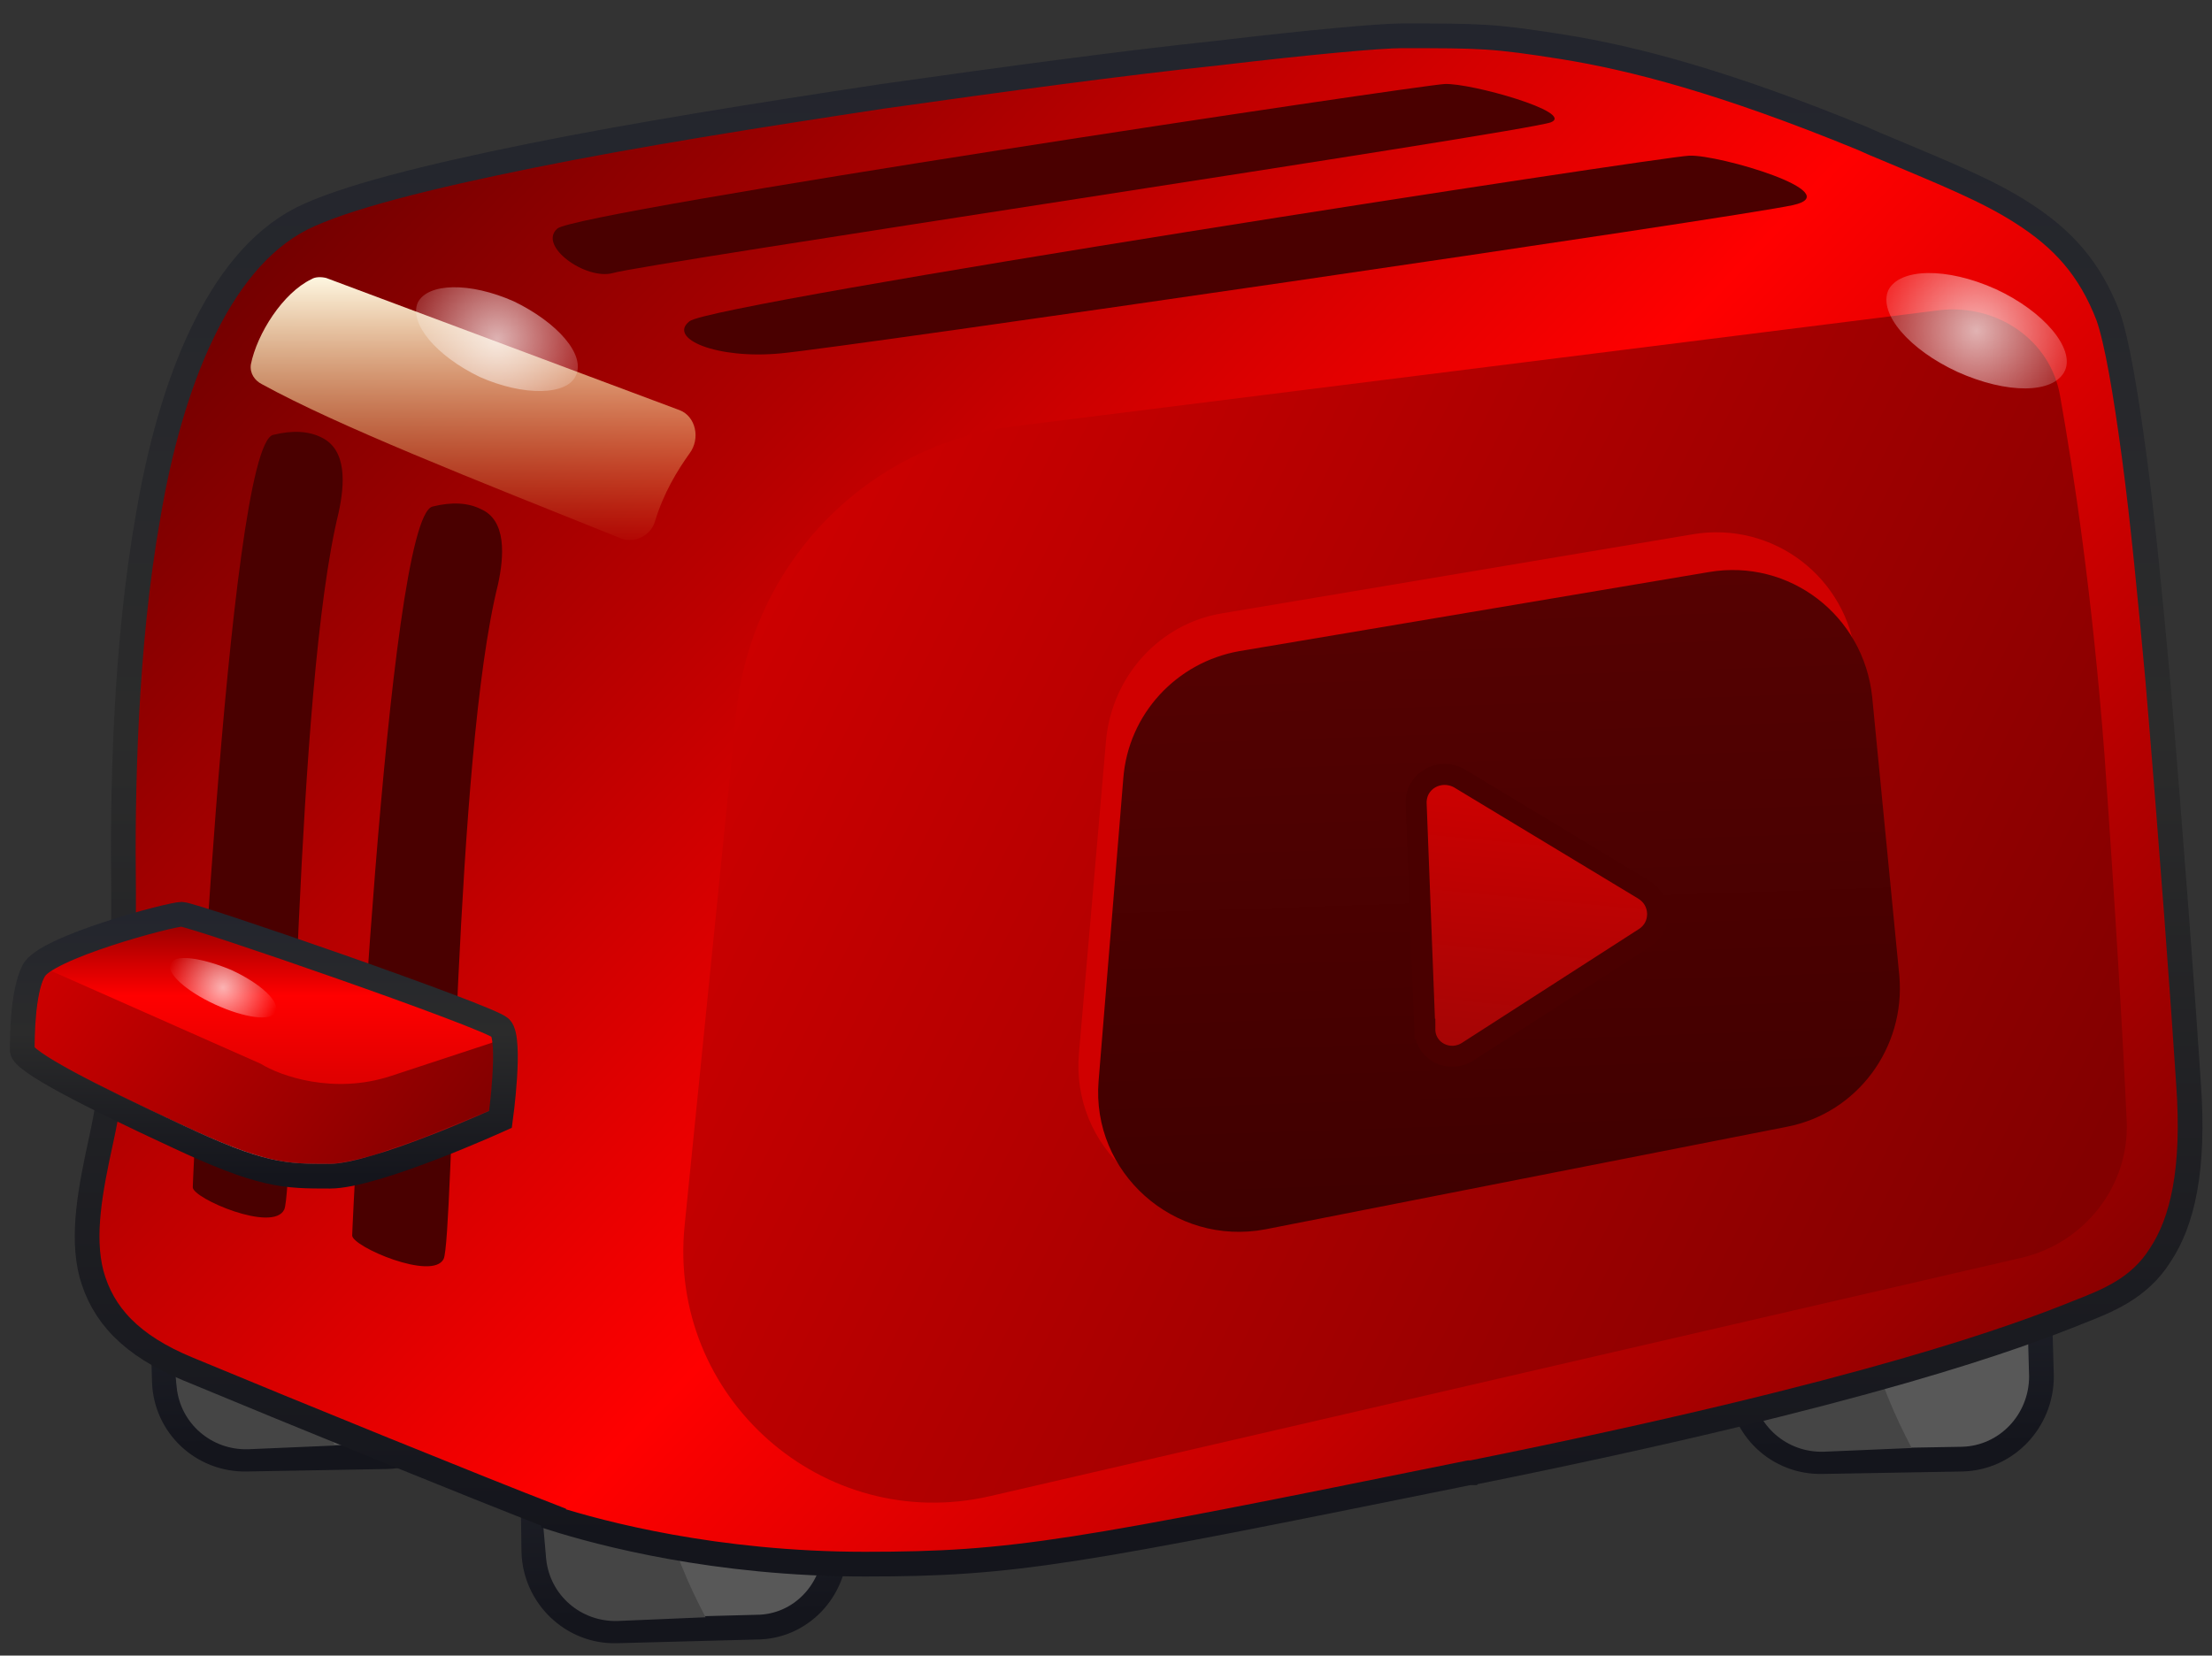 <svg version="1.2" xmlns="http://www.w3.org/2000/svg" viewBox="0 0 179 134" width="179" height="134">
	<rect x="0" y="0" width="179" height="134" fill="#333333" stroke="none"/>
	<title>youtube-svg</title>
	<defs>
		<linearGradient id="g1" x2="1" gradientUnits="userSpaceOnUse" gradientTransform="matrix(.436,18.192,-21.903,.524,55.116,112.666)">
			<stop offset="0" stop-color="#23252d"/>
			<stop offset="1" stop-color="#14151c"/>
		</linearGradient>
		<linearGradient id="g2" x2="1" gradientUnits="userSpaceOnUse" gradientTransform="matrix(.436,18.192,-21.903,.524,25.194,98.794)">
			<stop offset="0" stop-color="#23252d"/>
			<stop offset="1" stop-color="#14151c"/>
		</linearGradient>
		<linearGradient id="g3" x2="1" gradientUnits="userSpaceOnUse" gradientTransform="matrix(.436,18.192,-21.903,.524,152.717,98.971)">
			<stop offset="0" stop-color="#23252d"/>
			<stop offset="1" stop-color="#14151c"/>
		</linearGradient>
		<linearGradient id="g4" x2="1" gradientUnits="userSpaceOnUse" gradientTransform="matrix(127.752,121.048,-123.795,130.651,24.43,8.39)">
			<stop offset="0" stop-color="#670000"/>
			<stop offset=".531" stop-color="#ff0000"/>
			<stop offset="1" stop-color="#830000"/>
		</linearGradient>
		<linearGradient id="g5" x2="1" gradientUnits="userSpaceOnUse" gradientTransform="matrix(0,121.737,-167.409,0,92.131,3.862)">
			<stop offset="0" stop-color="#23252d"/>
			<stop offset=".455" stop-color="#2b2b2b"/>
			<stop offset="1" stop-color="#14151c"/>
		</linearGradient>
		<linearGradient id="g6" x2="1" gradientUnits="userSpaceOnUse" gradientTransform="matrix(399.536,192.687,-204.355,423.73,-242.403,-66.378)">
			<stop offset="0" stop-color="#670000"/>
			<stop offset=".531" stop-color="#ff0000"/>
			<stop offset="1" stop-color="#830000"/>
		</linearGradient>
		<linearGradient id="g7" x2="1" gradientUnits="userSpaceOnUse" gradientTransform="matrix(0,22.134,-37.413,0,39.139,22.308)">
			<stop offset="0" stop-color="#fff8e3" stop-opacity="1"/>
			<stop offset="1" stop-color="#ffd95f" stop-opacity="0"/>
		</linearGradient>
		<linearGradient id="g8" x2="1" gradientUnits="userSpaceOnUse" gradientTransform="matrix(101.256,77.64,-51.959,67.764,-94.499,55.362)">
			<stop offset="0" stop-color="#670000"/>
			<stop offset=".531" stop-color="#ff0000"/>
			<stop offset="1" stop-color="#830000"/>
		</linearGradient>
		<linearGradient id="g9" x2="1" gradientUnits="userSpaceOnUse" gradientTransform="matrix(26.376,31.068,-28.367,24.084,5.602,72.112)">
			<stop offset="0" stop-color="#590000"/>
			<stop offset=".35" stop-color="#e01c1c"/>
			<stop offset=".6" stop-color="#feb1b1"/>
			<stop offset=".792" stop-color="#c21010"/>
			<stop offset="1" stop-color="#450000"/>
		</linearGradient>
		<linearGradient id="g10" x2="1" gradientUnits="userSpaceOnUse" gradientTransform="matrix(0,13.513,-35.564,0,22.357,73.715)">
			<stop offset="0" stop-color="#870000"/>
			<stop offset=".51" stop-color="#ff0000"/>
			<stop offset="1" stop-color="#e00000"/>
		</linearGradient>
		<linearGradient id="g11" x2="1" gradientUnits="userSpaceOnUse" gradientTransform="matrix(0,21.212,-39.144,0,21.361,73.953)">
			<stop offset="0" stop-color="#23252d"/>
			<stop offset=".455" stop-color="#2b2b2b"/>
			<stop offset="1" stop-color="#14151c"/>
		</linearGradient>
		<radialGradient id="g12" cx="0" cy="0" r="1" gradientUnits="userSpaceOnUse" gradientTransform="matrix(-3.727,2.824,-2.824,-3.727,18.052,79.933)">
			<stop offset="0" stop-color="#ffffff" stop-opacity="1"/>
			<stop offset="1" stop-color="#ffffff" stop-opacity="0"/>
		</radialGradient>
		<radialGradient id="g13" cx="0" cy="0" r="1" gradientUnits="userSpaceOnUse" gradientTransform="matrix(-7.462,7.462,-7.462,-7.462,159.944,26.77)">
			<stop offset="0" stop-color="#ffffff" stop-opacity="1"/>
			<stop offset="1" stop-color="#ffffff" stop-opacity="0"/>
		</radialGradient>
		<radialGradient id="g14" cx="0" cy="0" r="1" gradientUnits="userSpaceOnUse" gradientTransform="matrix(-6.692,6.692,-6.692,-6.692,40.216,27.451)">
			<stop offset="0" stop-color="#ffffff" stop-opacity="1"/>
			<stop offset="1" stop-color="#ffffff" stop-opacity="0"/>
		</radialGradient>
		<linearGradient id="g15" x2="1" gradientUnits="userSpaceOnUse" gradientTransform="matrix(1.465,52.37,-65.01,1.819,120.264,46.709)">
			<stop offset="0" stop-color="#560101"/>
			<stop offset="1" stop-color="#3f0000"/>
		</linearGradient>
		<linearGradient id="g16" x2="1" gradientUnits="userSpaceOnUse" gradientTransform="matrix(-2.535,26.107,-23.423,-2.274,125.839,61.958)">
			<stop offset="0" stop-color="#d00000"/>
			<stop offset="1" stop-color="#a00606"/>
		</linearGradient>
	</defs>
	<style>
		.s0 { fill: #585858;stroke: url(#g1);stroke-width: 2 } 
		.s1 { fill: #585858;stroke: url(#g2);stroke-width: 2 } 
		.s2 { fill: #585858;stroke: url(#g3);stroke-width: 2 } 
		.s3 { fill: #454545 } 
		.s4 { fill: url(#g4);stroke: url(#g5);stroke-width: 2 } 
		.s5 { fill: #4a0000 } 
		.s6 { fill: url(#g6) } 
		.s7 { fill: url(#g7) } 
		.s8 { fill: url(#g8);stroke: url(#g9) } 
		.s9 { fill: url(#g10) } 
		.s10 { fill: none;stroke: url(#g11);stroke-width: 2 } 
		.s11 { opacity: .7;fill: url(#g12) } 
		.s12 { opacity: .7;fill: url(#g13) } 
		.s13 { opacity: .7;fill: url(#g14) } 
		.s14 { fill: none;stroke: #d00000;stroke-width: 6 } 
		.s15 { fill: url(#g15) } 
		.s16 { fill: url(#g16);stroke: #4a0000;stroke-width: 1.7 } 
	</style>
	<path id="Layer" class="s0" d="m43.1 118.5c-0.1-3.6 2.7-6.6 6.3-6.7l11.3-0.2c3.6-0.1 6.6 2.7 6.7 6.3l0.2 7.2c0 3.6-2.8 6.6-6.4 6.6l-11.3 0.3c-3.6 0.1-6.6-2.8-6.7-6.4z"/>
	<path id="Layer" class="s1" d="m13.1 104.6c0-3.6 2.8-6.6 6.4-6.6l11.3-0.3c3.6-0.1 6.6 2.8 6.7 6.4l0.1 7.1c0.1 3.6-2.7 6.6-6.3 6.7l-11.3 0.2c-3.6 0.1-6.6-2.7-6.7-6.3z"/>
	<path id="Layer" class="s2" d="m140.7 104.8c-0.1-3.6 2.7-6.6 6.3-6.7l11.3-0.2c3.6-0.1 6.6 2.7 6.7 6.3l0.2 7.2c0 3.6-2.8 6.6-6.4 6.7l-11.3 0.2c-3.6 0.1-6.6-2.7-6.7-6.4z"/>
	<path id="Layer" class="s3" d="m43.1 113.8l1.1 12.4c0.3 2.9 2.8 5.1 5.8 5l7.1-0.3c-2.5-4.7-6.3-13.9-1.8-18.3z"/>
	<path id="Layer" class="s3" d="m13.1 99.9l1.2 12.4c0.3 2.9 2.8 5.1 5.8 5l7-0.3c-2.4-4.7-6.3-13.9-1.8-18.3z"/>
	<path id="Layer" class="s3" d="m140.7 100.1l1.1 12.4c0.3 2.9 2.8 5.1 5.8 5l7.1-0.3c-2.5-4.7-6.3-13.9-1.8-18.3z"/>
	<path id="Layer" class="s4" d="m119.1 119.2c32.3-6.5 44.4-11.1 49.1-13 2.3-0.9 4.9-1.9 6.6-4.6 1.8-2.7 2.8-6.9 2.3-13.9-0.4-6.2-1.4-19.9-2.5-32.8-0.6-6.5-1.2-12.8-1.9-18-0.7-5.2-1.4-9.3-2.1-11.3-1.5-3.9-3.7-6.3-7-8.4-2.8-1.8-6.3-3.2-10.8-5.1q-1-0.4-2.1-0.9c-11.2-4.6-18.6-6.5-24.2-7.4-5.7-0.9-6.6-0.9-13.1-0.9-1.7 0-7.3 0.5-14.9 1.4-7.6 0.8-17.2 2.1-27.1 3.5-9.9 1.5-20 3.1-28.4 4.8-8.4 1.7-15.2 3.4-18.6 5.1-3.5 1.8-6.1 5.2-8.1 9.4-2 4.2-3.4 9.3-4.3 14.6-1.9 10.7-2.1 22.6-2 30.4v0.1q0 0.2 0 0.4 0 0.5 0 1.5c0 1.2-0.1 3-0.2 5-0.2 4-0.7 9-1.6 13.1-0.9 4.1-1.6 7.8-0.8 10.9 0.9 3.3 3.2 5.8 7.8 7.7 8.9 3.7 23.4 9.6 29.6 12v0.1c3.8 1.2 13.1 3.7 25.2 3.7 12.1 0 16.8-0.9 48.9-7.4h0.2z"/>
	<g id="Layer">
		<path id="Layer" class="s5" d="m26 35.4c-1-0.5-2.3-0.6-3.9-0.2-3.7 0.9-6.5 60-6.5 60.9 0 0.9 6.5 3.7 7.4 1.8 0.8-1.6 0.9-42.1 4.4-56.4 0.5-2.3 0.7-5.1-1.4-6.1z"/>
	</g>
	<g id="Layer">
		<path id="Layer" class="s5" d="m38.9 41.2c-1-0.5-2.3-0.6-3.9-0.2-3.7 0.9-6.5 58.1-6.5 59 0 0.9 6.5 3.7 7.4 1.9 0.8-1.7 0.9-40.6 4.4-54.6 0.5-2.3 0.7-5.2-1.4-6.1z"/>
	</g>
	<g id="Layer">
		<path id="Layer" class="s5" d="m63.2 28.6c-5.2 0.5-9.2-1.2-7.4-2.6 1.8-1.5 78.5-13.3 80.9-13.4 2.4-0.1 12.9 3 8.4 4-4.5 1-76.6 11.5-81.9 12z"/>
	</g>
	<g id="Layer">
		<path id="Layer" class="s5" d="m49.6 22.1c-2.2 0.6-6.1-2.2-4.5-3.6 1.6-1.4 69.7-11.6 71.8-11.7 2.1-0.1 10.6 2.3 8.6 3.1-2.1 0.8-73.8 11.5-75.9 12.2z"/>
	</g>
	<path id="Layer" class="s6" d="m59.6 57.5c1.3-12 10.6-21.5 22.5-23l74.9-9.4c4.6-0.5 8.9 2.4 9.7 6.9 1.1 6.2 2.6 16 3.6 29.1 0.9 12.8 1.5 23 1.8 29.7 0.2 5.2-3.4 9.8-8.5 11l-83.5 19.3c-13.5 3.1-26.1-8-24.7-21.9z"/>
	<path id="Layer" class="s7" d="m25.2 22.6c-2.3 1.1-4.4 4.4-4.9 6.9-0.1 0.7 0.3 1.3 0.9 1.6 6.2 3.4 16.9 7.6 29.1 12.5 1.1 0.4 2.4-0.3 2.7-1.4 0.7-2.3 1.8-4.1 2.8-5.5 0.9-1.2 0.5-3-0.8-3.5l-28.6-10.7c-0.4-0.1-0.9-0.1-1.2 0.1z"/>
	<path id="Layer" fill-rule="evenodd" class="s8" d="m40.1 90.2q-0.1 0-0.2 0.1-0.5 0.2-1.2 0.5c-1 0.4-2.4 1-3.9 1.6-1.5 0.6-3.1 1.1-4.5 1.6-1.5 0.4-2.8 0.7-3.6 0.7-1.9 0-3.2 0-4.9-0.4-1.7-0.4-3.9-1.2-7.3-2.8-3.5-1.6-6.6-3.1-8.8-4.3q-1.7-0.9-2.7-1.6-0.4-0.3-0.6-0.5-0.1-0.1-0.1-0.1c0-0.5 0-1.6 0.1-2.8 0.1-1.3 0.3-2.6 0.8-3.4 0-0.1 0.2-0.3 0.5-0.6q0.5-0.3 1.4-0.7c1-0.5 2.4-1 3.8-1.5 1.3-0.4 2.7-0.8 3.8-1.1q0.8-0.2 1.4-0.3 0.2-0.1 0.4-0.1 0.1 0 0.1 0 0.1 0 0.1 0 0 0 0 0 0 0 0 0 0.1 0 0.3 0 0.3 0.1 0.9 0.3c0.7 0.2 1.7 0.5 2.9 0.9 2.4 0.8 5.5 1.9 8.6 3 3.2 1.1 6.3 2.2 8.7 3.1 1.1 0.5 2.2 0.9 2.9 1.2q0.5 0.2 0.9 0.4 0.1 0 0.2 0.1 0.1 0 0.1 0 0 0 0 0 0 0.1 0 0.1 0.1 0.1 0.1 0.3 0.1 0.3 0.1 0.8c0.1 0.8 0 1.6 0 2.5-0.1 0.8-0.2 1.7-0.2 2.3q-0.1 0.4-0.1 0.7 0 0 0 0zm-37.8-5.3q0 0 0 0.1 0-0.1 0-0.1z"/>
	<path id="Layer" class="s9" d="m21.1 86.1l-16.7-7.4c-0.3-0.1-0.5-0.4-0.5-0.7 0-0.3 0.2-0.5 0.5-0.6l9.7-3.3c0.9-0.2 1.7-0.2 2.5 0.1l23.2 8.9c0.2 0.1 0.4 0.3 0.4 0.6 0 0.3-0.2 0.6-0.4 0.7l-8.2 2.7c-4.6 1.5-8.9 0-10.5-1z"/>
	<path id="Layer" fill-rule="evenodd" class="s10" d="m2.7 78.6c-0.9 1.8-0.9 5.5-0.9 6.4 0 0.9 5.5 3.7 12.4 6.9 7 3.3 8.8 3.3 12.5 3.3 3.7 0 13.8-4.6 13.8-4.6 0 0 0.9-6.5 0-7.4-0.9-0.9-24.9-9.2-25.8-9.2-0.9 0-11.1 2.7-12 4.6z"/>
	<g id="Layer">
		<path id="Layer" class="s11" d="m17.4 81.3c-2.4-1.1-4-2.6-3.6-3.3 0.3-0.8 2.5-0.5 4.9 0.5 2.4 1.1 4 2.6 3.6 3.4-0.3 0.8-2.5 0.5-4.9-0.6z"/>
	</g>
	<g id="Layer">
		<path id="Layer" class="s12" d="m158.4 30.1c-3.9-1.8-6.4-4.7-5.6-6.6 0.9-1.8 4.7-1.9 8.7-0.1 3.9 1.8 6.4 4.8 5.6 6.6-0.9 1.9-4.7 1.9-8.7 0.1z"/>
	</g>
	<g id="Layer">
		<path id="Layer" class="s13" d="m38.8 30.5c-3.5-1.7-5.7-4.3-5-6 0.8-1.6 4.2-1.7 7.8-0.1 3.5 1.7 5.8 4.3 5 6-0.7 1.6-4.2 1.7-7.8 0.1z"/>
	</g>
	<path id="Layer" fill-rule="evenodd" class="s14" d="m99.4 52.6l38.1-6.4c4.8-0.8 9.2 2.6 9.7 7.4l2.2 22.8c0.4 4.2-2.4 8.1-6.5 9l-42.6 9c-5.5 1.1-10.5-3.3-10-8.9l2.2-25.4c0.4-3.8 3.2-6.9 6.9-7.5z"/>
	<path id="Layer" fill-rule="evenodd" class="s15" d="m100.3 52.7l38-6.4c6.5-1.1 12.5 3.5 13.2 10.1l2.2 22.6c0.5 5.8-3.4 11.1-9.1 12.2l-42.2 8.3c-7.4 1.4-14.1-4.6-13.5-12l2-24.5c0.4-5.2 4.3-9.4 9.4-10.3zm14.8 12.4l0.6 18.2c0.1 1.8 2 2.8 3.5 1.8l14.4-9.2c1.4-0.9 1.3-3-0.1-3.9l-15-9c-1.5-0.9-3.5 0.2-3.4 2.1z"/>
	<path id="Layer" class="s16" d="m115.3 83.3l-0.7-18.2c-0.1-1.9 1.9-3 3.5-2.1l14.9 9c1.5 0.9 1.5 3 0.1 3.9l-14.3 9.2c-1.5 1-3.5 0-3.5-1.8z"/>
</svg>